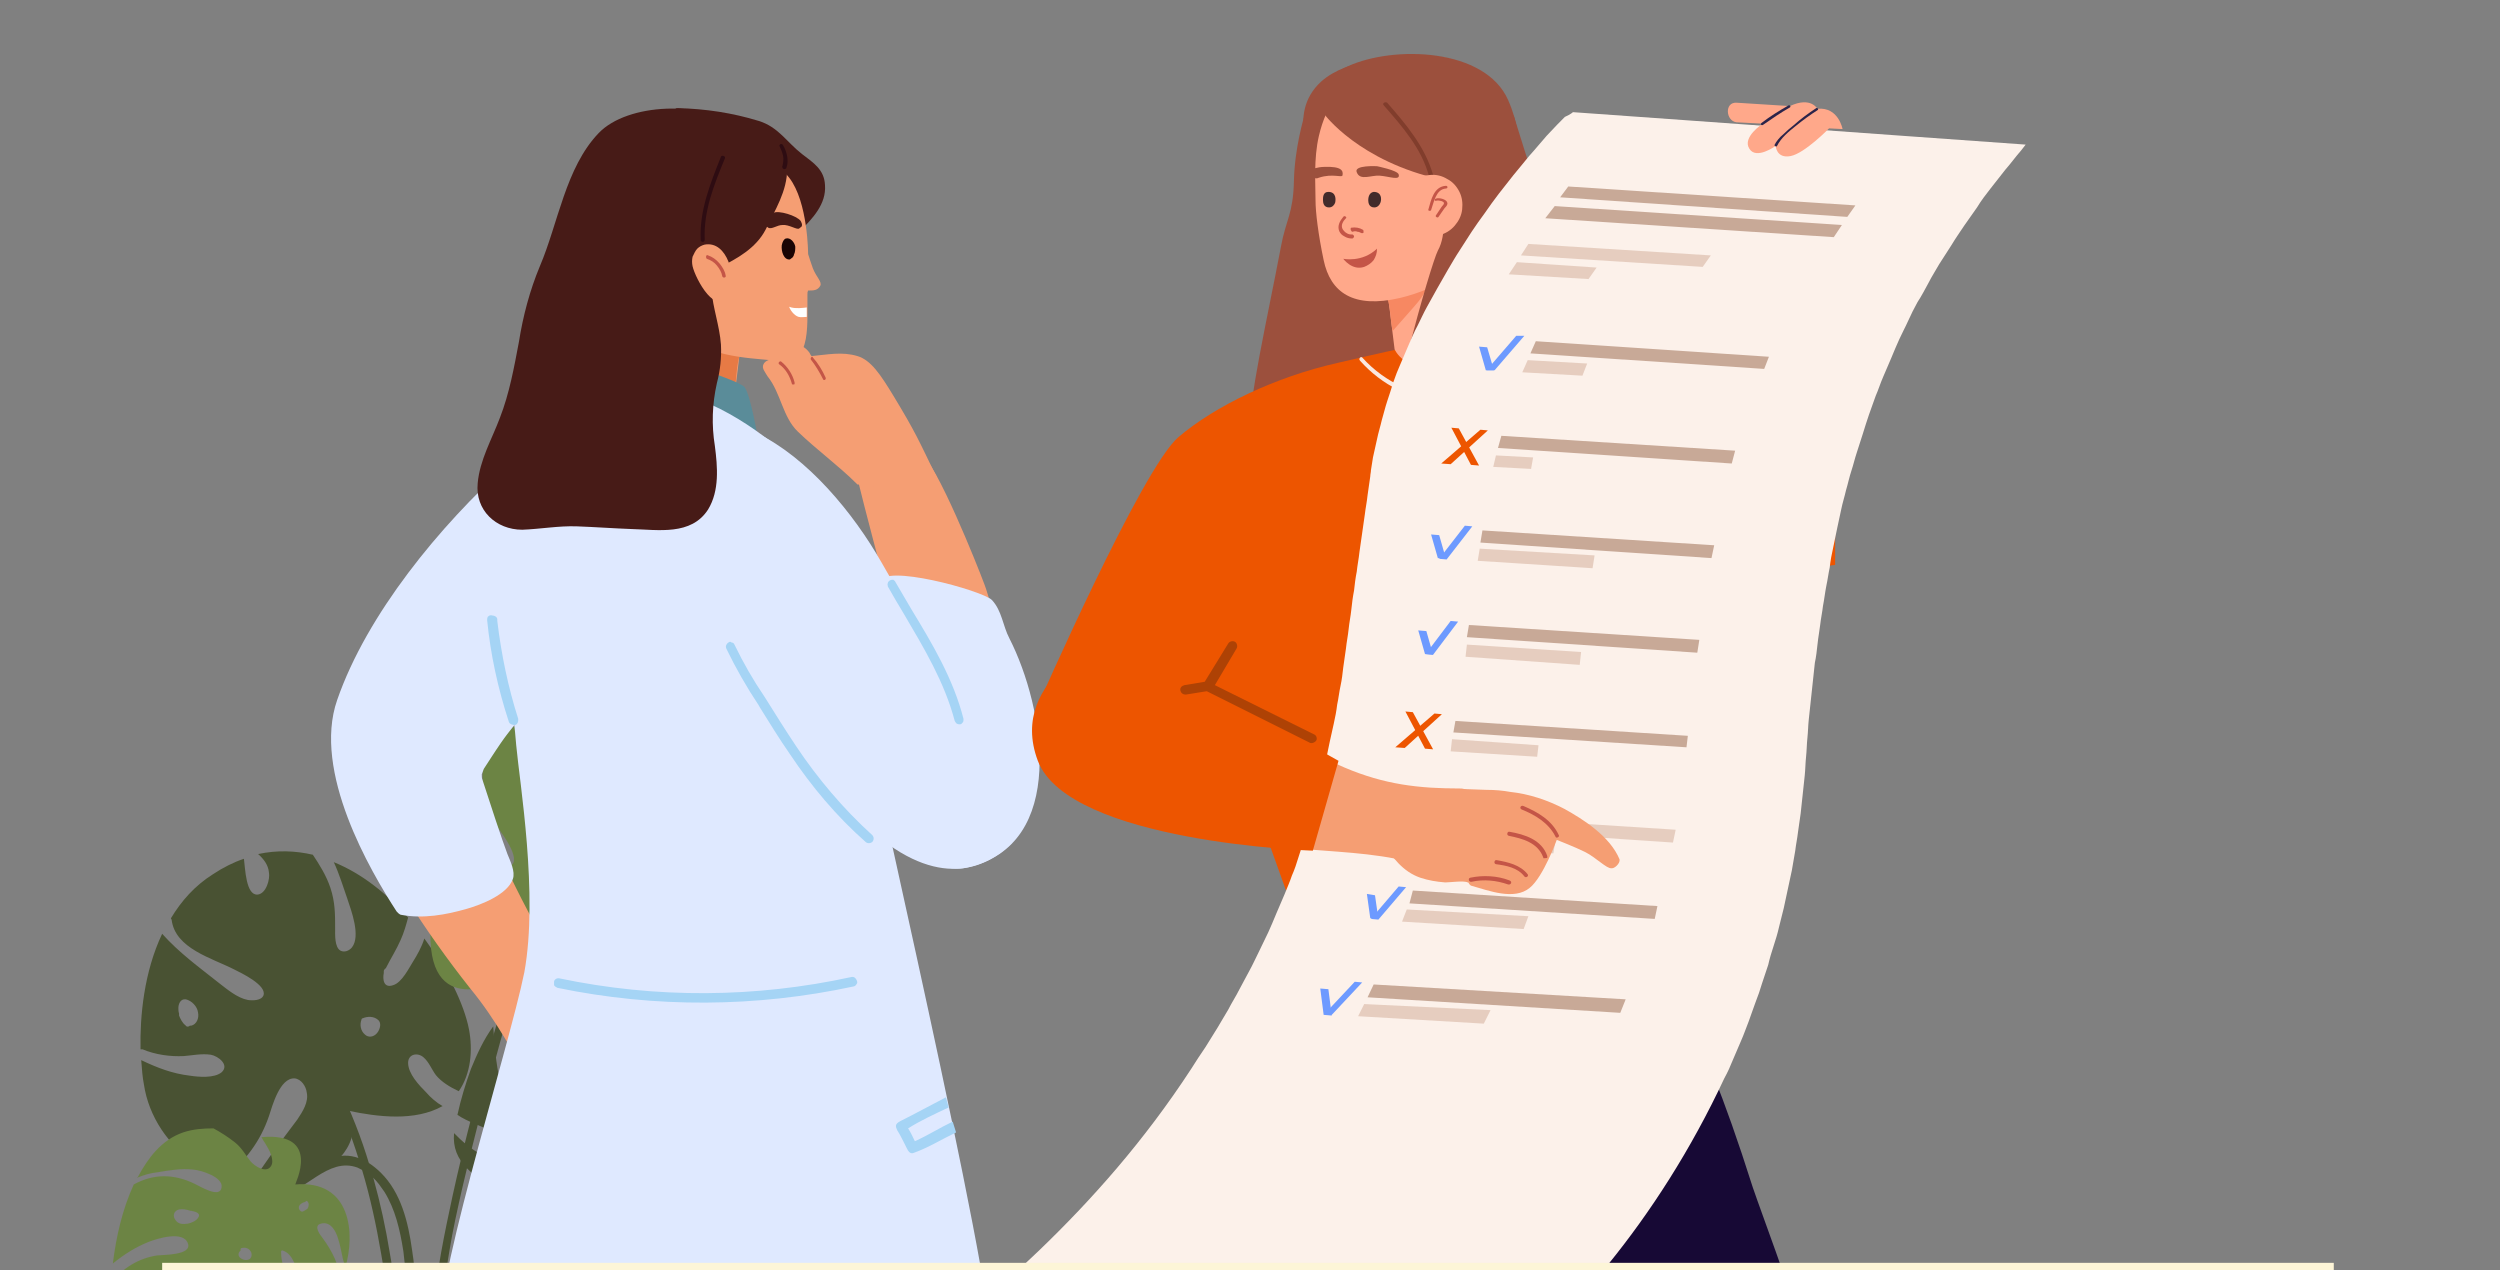 <?xml version="1.0" encoding="utf-8"?>
<!-- Generator: Adobe Illustrator 24.2.1, SVG Export Plug-In . SVG Version: 6.00 Build 0)  -->
<svg version="1.1" id="Layer_1" xmlns="http://www.w3.org/2000/svg" xmlns:xlink="http://www.w3.org/1999/xlink" x="0px" y="0px"
	 viewBox="0 0 370 188" style="enable-background:new 0 0 370 188;" xml:space="preserve">
<rect x="0" y="0" width="370" height="188" fill="#808080" stroke="none"/>
<style type="text/css">
	.st0{clip-path:url(#SVGID_2_);}
	.st1{fill:#F59E73;}
	.st2{fill:#E77A45;}
	.st3{fill:#5A8C99;}
	.st4{fill:#495233;}
	.st5{fill:#6C8444;}
	.st6{fill:#ED5500;}
	.st7{fill:#471B17;}
	.st8{fill:#DFE9FF;}
	.st9{fill:#C34917;}
	.st10{fill:#1A0504;}
	.st11{fill:#5589FF;}
	.st12{fill-rule:evenodd;clip-rule:evenodd;fill:#A5D4F5;}
	.st13{fill:#C45547;}
	.st14{fill:#9C3C14;}
	.st15{fill:#2E0C12;}
	.st16{fill:#FFFFFF;}
	.st17{fill:#9C503D;}
	.st18{fill:#FAE8E0;}
	.st19{fill:#FFA88A;}
	.st20{fill:#F78862;}
	.st21{fill:#422B2B;}
	.st22{fill:#813D2C;}
	.st23{fill:#170935;}
	.st24{fill:#FCF1EA;}
	.st25{fill:#E6CDBF;}
	.st26{fill-rule:evenodd;clip-rule:evenodd;fill:#AE4205;}
	.st27{fill:#2B244A;}
	.st28{fill:#C8A997;}
	.st29{fill:#6D9AFF;}
	.st30{fill:#A5D4F5;}
	.st31{fill:#FDF5D7;}
</style>
<g>
	<defs>
		<rect id="SVGID_1_" width="370" height="188"/>
	</defs>
	<clipPath id="SVGID_2_">
		<use xlink:href="#SVGID_1_"  style="overflow:visible;"/>
	</clipPath>
	<g class="st0">
		<path class="st1" d="M109.3,65.9c-0.5,0-1,0-1.5-0.1c-0.6,0-1.2-0.1-1.8-0.2l-0.6-0.1c-1.5-0.3-2.9-0.5-4.4-0.8
			c-3.1-0.6-6.3-1.2-9.3-2c-0.4-0.1-0.7-0.2-1.1-0.3c2-5.6,1.9-12.4,1.7-18.5c0-0.7-0.2-1.4-0.5-2c-2-4-3.7-8.2-2.9-12.9
			c0-0.1,0-0.2,0.1-0.3c0-0.1,0.1-0.1,0.2-0.2c0.1,0,0.2-0.1,0.3-0.1c0.1,0,0.2,0,0.3,0c0.1-0.1,0.2-0.1,0.3-0.1c0.1,0,0.2,0,0.3,0
			c0.1,0,0.2,0,0.3,0.1c0.1,0.1,0.2,0.1,0.2,0.2c3.1,4.2,6.9,7.8,11.2,10.8c2.8,1.9,6,3.2,7.6,6.2c0.1,0,0.2,0,0.2,0.1
			s0.1,0.1,0.2,0.2c0,0.1,0.1,0.1,0.1,0.2c0,0.1,0,0.2,0,0.2c-0.5,3.8-0.9,7.7-1.4,11.5C108.3,60.7,108.5,63.4,109.3,65.9z"/>
		<path class="st2" d="M103.5,50.5c3.7,1.9,6.5,2.3,6,2.1c-0.5,1.1-0.6,4.6-0.9,6.8C104.5,54.8,104.2,52.7,103.5,50.5z"/>
		<path class="st3" d="M112.2,65c0,0-1.1-6.5-2-7.7c-0.9-1.2-15.7-5.7-16.8-5.3c-1.1,0.4-4.6,4.9-4.6,4.9s4.6,4,8.5,4.8
			C101.3,62.6,112.2,65,112.2,65z"/>
		<path class="st4" d="M55.8,152.9c-0.5,0.6-1.3,0.7-1.8,0.2c-0.6-0.5-0.8-1.4-0.5-2.2c0-0.1,0.1-0.2,0.2-0.2l0,0
			c0.7-0.3,1.6-0.3,2.2,0.2C56.5,151.3,56.3,152.3,55.8,152.9z M28.3,151.8c-0.1,0-0.1,0-0.2,0c-0.1,0.1-0.3,0.2-0.5,0.1
			c-0.1-0.1-0.1-0.1-0.2-0.2c-0.4-0.3-0.7-0.9-0.9-1.4c0-0.1,0-0.2,0-0.3c-0.1-0.3-0.1-0.6-0.1-0.8c0-0.6,0.3-1.4,1.1-1.3
			c0.9,0.2,1.7,1.1,1.8,1.9C29.5,150.7,29.1,151.6,28.3,151.8z M65.5,163.7c-0.9-0.5-1.8-1.3-2.4-2c-1.1-1.1-2.7-2.8-2.7-4.4
			c0-1.3,1.4-1.6,2.3-0.8c0.8,0.7,1.2,1.8,1.8,2.6c0.8,1,2.1,1.8,3.4,2.4c1.8-2.6,2.1-6.1,1.5-9.2c-0.7-3.6-3.1-8.6-6.6-13.4
			c-0.4,1.3-1.1,2.5-1.6,3.3c-0.7,1.1-1.7,3.2-3,3.6c-1.4,0.5-1.6-0.8-1.4-1.8c0-0.1,0-0.1,0-0.2v0c0-0.1,0-0.2,0.1-0.3
			c0-0.1,0.1-0.1,0.2-0.2c0.7-1.4,1.6-2.8,2.2-4.2c0.5-1.1,0.8-2.2,1.1-3.3c-3.1-3.5-6.8-6.5-11-8.2c0.8,1.7,1.4,3.7,2,5.4
			c0.6,1.8,2,5.5,0.7,7.2c-0.4,0.5-1.1,0.8-1.7,0.5c-0.9-0.5-0.8-2.4-0.8-3.3c0-2.1,0-3.9-0.7-6c-0.6-1.8-1.6-3.4-2.6-4.9
			c-2.6-0.6-5.3-0.7-8.1-0.1c0.8,0.7,1.5,1.6,1.6,2.7c0.2,1-0.4,3.2-1.7,3.3c-1.7,0.1-1.8-3.8-2-5.3c-1.5,0.5-3.1,1.3-4.6,2.3
			c-2.7,1.7-4.7,4-6.2,6.5c0,0,0,0.1,0.1,0.2c0.5,4.3,6,5.7,9.3,7.4c1,0.5,4.8,2.3,4.3,3.8c-0.3,0.8-1.6,0.8-2.3,0.7
			c-1.6-0.3-3.1-1.6-4.4-2.6c-2.9-2.3-5.8-4.4-8.3-7.2c-2.7,5.7-3.3,12.2-3.2,17.1c0.1,0,0.2,0,0.3,0c1.9,0.8,4.1,1.1,6.1,1
			c1.3-0.1,2.6-0.4,4-0.2c1.1,0.2,2.8,1.5,1.6,2.6c-1.1,0.9-3.4,0.7-4.7,0.5c-2.6-0.3-4.9-1.2-7.2-2.3c0.1,1.4,0.2,2.6,0.4,3.6
			c0.7,4.7,3.6,9.1,7.7,11.7c1.3,0.9,2.8,1.6,4.3,2.1c3-2.5,5.2-5.3,6.5-9.1c0.5-1.5,1.6-5.7,3.8-5.6c1,0.1,1.7,1.2,1.8,2.1
			c0.3,1.4-0.6,2.8-1.4,4c-1.2,1.6-2.4,3.2-3.6,4.8c-1.1,1.6-2.2,3.2-3.4,4.7c2.8,0.4,5.7,0.2,8.3-0.7c4.2-1.3,8.6-5.6,6.3-10.1
			C55.9,165.3,61.4,166,65.5,163.7z"/>
		<path class="st5" d="M92.2,133.4c-0.4,0.5-1.2,0.5-1.7,0.3c-0.8-0.3-1.1-1.1-1-1.9c0-0.3,0.3-0.4,0.5-0.3c0.5-0.6,1.2-0.7,1.8-0.2
			C92.4,131.8,92.7,132.8,92.2,133.4z M82.8,120.3c-0.1,0.8-0.5,2-1.4,2.4c-1,0.5-1.4-0.7-1.5-1.5c0-0.1,0-0.1,0-0.2
			c-0.4-0.8-0.7-1.7-0.5-2.5c0.2-1.2,1.4-1.6,2.4-1C82.8,118.2,83,119.3,82.8,120.3z M81.4,146.8c-0.5,0.4-1.2,0.5-1.7,0.1
			c-0.2-0.2-0.1-0.4,0.1-0.5c0-0.5,0.2-1,0.5-1.3c0.5-0.5,1.2-0.4,1.6,0.2C82.1,145.8,81.8,146.5,81.4,146.8z M96.7,113.7
			c0-0.1,0.1-0.2,0.2-0.2c0.1-0.6,0.5-1,1.2-1.1c1.7-0.3,2.8,1.7,1.4,2.8c-0.5,0.4-1.3,0.7-2,0.5C96.7,115.4,96.6,114.5,96.7,113.7z
			 M101.4,139.1c2.3,0.9,4.7,1.4,7.1,1.7c1.3-4.6,1.1-9.6,0.6-14.4c-1.7,1.7-3.6,3.2-5.9,4.3c-1.9,0.9-5.3,2.4-7,0.4
			c-0.1-0.1-0.2-0.4,0-0.5c1.9-1.5,4.4-1.4,6.6-2.1c2.2-0.7,4.6-2.2,6.1-4.1c0-0.4-0.1-0.8-0.1-1.2c-0.4-3.5-1.1-7-1.8-10.5
			c0,0.1-0.1,0.1-0.1,0.2c-0.3,0.6-0.9,1.9-1.7,2c-0.7,0.1-1-0.8-0.9-1.3c0.2-0.9,1.1-1.6,1.4-2.4c0.2-0.5,0.4-1,0.6-1.6
			c-0.6-2.8-1.2-5.5-1.9-8.3c0-0.2-0.3-0.3-0.4-0.2c-2.8,0.4-5.6,0.8-8.4,1.2c-3,3-5.2,6.4-5.6,10.8c-0.1,1.2,0.7,7.7-2.3,6.9
			c-3.1-0.8-1.7-6.6-1.1-8.6c1-3.1,2.6-5.8,4.4-8.3c-6.3,1.2-12.5,3-18.2,6c-2.1,4.4-1.8,9,0.9,13.4c0.6,0.9,4.1,5.4,1.3,5.8
			c-2.4,0.4-4.3-4.2-4.7-6c-0.6-2.6-0.3-5.2-0.1-7.9c0.1-1.6,0.4-3,0.9-4.5c-0.1,0-0.1,0.1-0.2,0.1c-4.3,2.5-8.4,5.8-9.7,10.8
			c-0.6,2.2-0.6,4.5-0.4,6.8c1.1,1.6,2.3,3.1,3.7,4.5c1.4,1.4,3,2,4.7,3.1c1.2,0.8,3.2,3.2,1.4,4.4c-1.4,1-4-0.2-5.3-0.8
			c-0.5-0.2-1.1-0.5-1.6-0.7c-0.2,13.5,11.6,6.5,11.6,6.6c-0.1,12.3,12.6,12.5,20.5,9.6c-0.8-0.1-1.6-0.3-2.4-0.4
			c-1.6-0.3-3.1-0.3-4.7-0.6c-1.7-0.3-4-1.4-3.7-3.5c0.3-1.8,2.7-0.4,3.6,0.1c3,1.7,6.6,3.2,10.2,3c0.4-0.2,0.7-0.5,1.1-0.7
			c2.7-1.9,5-4.4,6.6-7.3c-3-0.1-6-0.3-9-0.8c-2.2-0.4-5.6-0.9-6.6-3.2c-0.1-0.3,0-0.5,0.3-0.5c2.6-0.2,5.1,0.5,7.4,1.7
			c2.8,1.4,5.6,2,8.6,1.7c0.3-0.7,0.7-1.5,0.9-2.2c0,0,0-0.1,0-0.1c-2.4-0.3-4.8-0.9-7.1-1.7C100.8,139.6,101,138.9,101.4,139.1z"/>
		<path class="st4" d="M90.8,172.5c-0.5,0.8-1.5,1.1-2.1,0.4c-0.5-0.5-0.5-1.3-0.2-2c-0.1-0.1-0.2-0.4,0-0.5
			C89.7,169.4,91.7,170.9,90.8,172.5z M92.2,155.8c-0.4-0.8-0.1-1.8,0.6-2.3c0.1-0.1,0.1-0.1,0.2-0.1c0.7-0.5,1.4-0.4,1.8,0.4
			c0.4,0.9,0.1,1.9-0.7,2.5C93.5,156.8,92.6,156.5,92.2,155.8z M83,164.6c-0.7,0-1.1-0.9-1.2-1.6c-0.1-0.6,0-1.3,0.3-1.9
			c0-0.1,0-0.1,0-0.2c0.2-0.5,0.4-1,0.9-1.1c0.4-0.1,0.7,0.1,1,0.3c0.6,0.6,0.8,1.7,0.6,2.5C84.5,163.5,83.8,164.7,83,164.6z
			 M112.7,162.9c-0.8-0.1-1.7-0.1-2.5-0.2c-1.7-0.1-4.1,0.1-5.5-1c-0.2-0.1-0.2-0.4,0-0.6c2.6-2.2,5.5,0.2,8.3,0.3
			c0.4-2.1,0.3-4.4,0.1-6.3c-0.1-1.6-0.5-3.1-1.1-4.5c-1.6,2.1-2.9,4.4-5,6c-0.8,0.7-2.9,2.6-4,1.8c-1.2-0.9,0.9-2.3,1.5-2.7
			c2.6-1.7,5.1-3.4,7.1-5.9c-1-2-2.6-3.7-4.7-4.7c-1.5-0.7-3.2-1.3-4.9-1.6c0.4,2.6,0,6.5-2.5,7.1c-1.7,0.5-2.8-1.5-2.9-3.1
			c-0.1-1.8,1.1-3.5,2.5-4.5c-2.6-0.3-5.3-0.3-7.7-0.1c-0.5,0-0.9,0.1-1.4,0.1c0,0,0,0.1,0,0.1c-1.2,2.4-2.6,5-2.9,7.7
			c-0.1,1,0.3,2.3-0.2,3.3c-0.8,1.5-2.4,0.3-2.6-0.9c-0.4-2.2,0.6-4.9,1.3-7c0.3-0.9,0.6-1.8,1-2.7c-3.1,0.6-6.2,1.7-8.8,3.6
			c-0.9,0.6-1.7,1.3-2.5,2.1c-0.3,2.7-0.2,5.3,0.7,7.7c0.7,1.7,2.7,5,0.8,6.8c-1.3,1.2-2.1-1.1-2.4-2.1c-0.9-3.1-1.2-6.4-1.4-9.7
			c-1.4,1.9-2.4,4.1-3.3,6.3c-0.8,2.2-1.5,4.5-2,6.8c1.6,1.1,3.6,1.6,5.3,2.6c0.8,0.5,2.5,1.5,1.7,2.7c-1.6,2.6-5.4-0.4-7.5-2.6
			c-0.2,2.1,0.5,3.8,2,5.3c3.2,3.3,8.2,4.3,12.1,1.4c-0.2,3.8,2.7,7,6.5,6.4c1.4-0.2,2.5-0.9,3.5-1.8c-0.9,0.1-1.8,0.1-2.6,0.1
			c-1.1,0-3.1-0.1-3.5-1.5c-0.4-1.3,0.7-1.4,1.6-1c1,0.4,1.7,0.9,2.8,1c1.3,0,2.6-0.4,3.8-0.9c1.4-1.7,2.8-3.2,4.8-4.2
			c0.8-0.4,1.6-0.7,2.4-1c-1.6-0.1-3.9-0.4-4.4-1.8c-0.9-2.4,2.8-2.5,4-2.3c1.7,0.3,3.2,0.8,4.9,0.9c1.4,0.1,2.8-0.1,4.2-0.4
			c0.3-0.2,0.6-0.4,0.8-0.6C111.4,166.1,112.2,164.6,112.7,162.9z"/>
		<path class="st4" d="M71.4,190.5c0.4,0,0.9,0,1.3-0.1c0.5-1.3,1-2.7,1.6-4c0.2-0.3,0.3-0.7,0.5-1c3.2-6.6,7.9-12.3,13.7-16.8
			c0.6-0.5-0.3-1.4-0.9-0.9c-5.9,4.6-10.7,10.4-14,17.2c-0.1,0.2-0.2,0.3-0.2,0.5C72.6,187,72,188.8,71.4,190.5z"/>
		<path class="st4" d="M64.4,190.6c0.4,0,0.9,0,1.3,0c0.2-1.8,0.5-3.6,0.8-5.4c0.5-3.1,1.2-6.2,1.9-9.3c1.5-6.5,3.2-13,5-19.4
			c1.7-6.3,3.5-12.6,7.5-17.9c0.5-0.7-0.6-1.3-1.1-0.6c-3.8,5.1-5.7,11.1-7.3,17.2c-2,7.2-3.9,14.4-5.5,21.7
			c-0.6,2.8-1.2,5.6-1.7,8.4C65,187,64.7,188.8,64.4,190.6z"/>
		<path class="st4" d="M48.9,161c1.7,3.5,3.1,7,4.2,10.6c0.2,0.5,0.3,1,0.5,1.6h0c1.2,4,2.1,8.2,2.8,12.3c0.3,1.6,0.5,3.3,0.7,4.9
			c0.4,0,0.9,0,1.3,0.1c-0.2-1.7-0.4-3.4-0.7-5c-0.6-3.7-1.4-7.4-2.4-11c-0.2-0.7-0.4-1.3-0.6-2c-1.2-4.1-2.8-8.1-4.7-12
			C49.7,159.5,48.5,160.2,48.9,161z"/>
		<path class="st4" d="M36.8,180.8c3.4-2.2,6.7-4.5,10.1-6.7c1.9-1.2,3.8-2.1,6-1.3c0.2,0.1,0.4,0.2,0.6,0.3
			c0.6,0.3,1.2,0.7,1.7,1.2c0.7,0.6,1.2,1.4,1.7,2.1c1.6,2.6,2.3,5.6,2.8,8.8c0.2,1.7,0.4,3.5,0.5,5.2c0.4,0,0.8,0,1.3,0
			c-0.1-1.7-0.2-3.5-0.5-5.3c-0.6-4.4-1.7-8.6-4.6-11.5c-0.5-0.5-1.1-1-1.7-1.4c-0.5-0.3-1-0.6-1.6-0.8c-1.4-0.5-2.8-0.5-4.3,0.1
			c-2,0.8-3.8,2.3-5.5,3.4c-2.4,1.6-4.7,3.1-7.1,4.7C35.5,180.1,36.1,181.2,36.8,180.8z"/>
		<path class="st6" d="M89.1,187.9c1.2,2.9,1.8,6,1.8,9.3c0,13.8-11.3,24.9-25.2,24.9c-13.9,0-25.2-11.2-25.2-24.9
			c0-3.3,0.6-6.4,1.8-9.3H89.1z"/>
		<path class="st5" d="M37,186.3c0.3-0.3,0.3-0.8,0.1-1.1c-0.3-0.5-0.8-0.6-1.3-0.5c-0.2,0-0.2,0.2-0.2,0.4c-0.4,0.3-0.4,0.8,0,1.1
			C36,186.5,36.6,186.6,37,186.3z M27.8,181.1c0.5-0.1,1.3-0.4,1.6-1c0.3-0.6-0.6-0.8-1.1-0.9c0,0-0.1,0-0.1,0
			c-0.6-0.2-1.2-0.3-1.7-0.2c-0.8,0.2-1,1-0.5,1.6C26.4,181.2,27.1,181.2,27.8,181.1z M45.5,178.9c0.2-0.3,0.3-0.8,0-1.1
			c-0.1-0.1-0.3-0.1-0.3,0.1c-0.3,0-0.6,0.2-0.8,0.4c-0.3,0.3-0.2,0.8,0.2,1C44.8,179.4,45.2,179.1,45.5,178.9z M24.1,190.1
			c-0.1,0-0.1,0.1-0.1,0.1c-0.4,0.1-0.7,0.4-0.7,0.8c-0.1,1.1,1.3,1.7,1.9,0.8c0.3-0.4,0.4-0.9,0.2-1.3
			C25.2,190,24.6,190,24.1,190.1z M41.2,191.8c0.7,1.4,1.2,2.9,1.5,4.4c-3,1.1-6.4,1.2-9.6,1.1c1.1-1.2,2-2.4,2.6-3.9
			c0.5-1.3,1.4-3.4-0.1-4.4c-0.1-0.1-0.3-0.1-0.3,0c-0.9,1.3-0.7,2.8-1.1,4.2c-0.3,1.4-1.2,3-2.4,4c-0.3,0-0.5,0-0.8,0
			c-2.4-0.1-4.8-0.3-7.1-0.6c0,0,0.1-0.1,0.1-0.1c0.4-0.2,1.2-0.6,1.3-1.2c0-0.5-0.6-0.6-0.9-0.5c-0.6,0.2-1,0.8-1.6,1
			c-0.3,0.2-0.7,0.3-1,0.4c-1.9-0.2-3.8-0.5-5.6-0.8c-0.1,0-0.2-0.1-0.2-0.3c0.1-1.7,0.2-3.5,0.4-5.3c1.8-2.1,4.1-3.6,6.9-4
			c0.8-0.1,5.2,0,4.5-1.8c-0.7-1.9-4.5-0.7-5.8-0.2c-2,0.8-3.7,1.9-5.3,3.2c0.5-4,1.4-8,3.1-11.7c2.9-1.6,5.9-1.6,9-0.1
			c0.7,0.3,3.8,2.3,4,0.5c0.2-1.5-3-2.5-4.2-2.6c-1.8-0.2-3.5,0.1-5.3,0.4c-1,0.1-2,0.4-3,0.8c0,0,0-0.1,0.1-0.1
			c1.5-2.8,3.5-5.5,6.7-6.6c1.5-0.5,3-0.6,4.5-0.6c1.1,0.6,2.2,1.3,3.2,2.1c1,0.8,1.5,1.8,2.3,2.8c0.6,0.7,2.3,1.8,3,0.7
			c0.6-0.9-0.3-2.5-0.8-3.3c-0.2-0.3-0.4-0.6-0.6-1c9-0.8,4.9,7,5,7c8.3-0.7,8.9,7.3,7.4,12.3c-0.1-0.5-0.3-1-0.4-1.5
			c-0.2-1-0.4-2-0.7-2.9c-0.3-1-1.1-2.5-2.5-2.1c-1.2,0.3-0.1,1.7,0.3,2.2c1.3,1.8,2.5,4,2.5,6.2c-0.1,0.2-0.3,0.5-0.4,0.7
			c-1.1,1.8-2.7,3.3-4.6,4.5c-0.2-1.9-0.5-3.8-1-5.6c-0.4-1.3-0.9-3.5-2.4-4c-0.2-0.1-0.3,0-0.3,0.2c0,1.6,0.6,3.2,1.5,4.5
			c1.1,1.7,1.6,3.4,1.5,5.3c-0.5,0.3-0.9,0.5-1.4,0.7l-0.1,0c-0.3-1.5-0.8-3-1.5-4.3C41.6,191.4,41.1,191.5,41.2,191.8z"/>
		<path class="st7" d="M100.3,16c4.1,0.1,8.1,0.7,12,1.9c2.9,0.9,4.1,3.1,6.4,4.9c1.7,1.3,3.3,2.3,3.4,4.6c0.2,2.8-1.8,4.9-3.7,6.8
			c-0.1,0.1-0.2,0.1-0.3,0.2c-0.1,0-0.2,0-0.3,0c-0.1,0-0.2-0.1-0.3-0.1c-0.1-0.1-0.2-0.1-0.2-0.2c-2.8-5.7-8.5-4.8-13.1-7.8
			c-3.8-2.4-2.2-5.2-3.3-8.9c0-0.1,0-0.1,0-0.2C100.4,16.7,99.5,16,100.3,16z"/>
		<path class="st1" d="M136.2,67c2.4,1.5,8.5,16.8,9.5,19.5c0.5,1.2,2,7,2.4,7.2c0.1,0,0.2,0.1,0.3,0.2c0.1,0.1,0.2,0.2,0.2,0.3
			c0,0.1,0,0.3,0,0.4c0,0.1-0.1,0.2-0.2,0.3c0,0-0.1,0.1-0.1,0.1c-0.1,0.1-0.2,0.3-0.3,0.3c-1.3,1.2-3,1.9-4.8,2
			c-3.5,0.3-6.9-1.8-10.3-1.2c-0.1,0-0.2,0-0.3,0c-0.1,0-0.2-0.1-0.3-0.2c-0.1-0.1-0.2-0.2-0.2-0.3c0-0.1-0.1-0.2-0.1-0.3
			c0,0,0.9,0.8,0.9,0.8c-0.7-4.5-1.6-9-2.9-13.3c-0.7-2.6-3.6-13.6-3.6-14.3C126,66.6,133.8,65.4,136.2,67z"/>
		<path class="st1" d="M113,53.9c0.1-0.2,0.3-0.4,0.5-0.5c0.2-0.1,0.4-0.2,0.7-0.2c0.4,0,0.9,0,1.3,0c0,0,0,0,0,0s0,0,0,0s0,0,0,0
			c0,0,0,0,0,0c0-0.5,0.2-1,0.6-1.4c0.4-0.4,0.9-0.6,1.4-0.7c0.4-0.1,0.9,0,1.3,0.2c0.4,0.2,0.7,0.5,1,0.9c0.1,0.2,0.2,0.4,0.3,0.5
			c2.3-0.2,4.5-0.7,6.8,0c2,0.6,3.4,2.7,5.4,6c3.2,5.3,3.6,6.3,6.4,12.1c-1.9,0.6-3.9,1.1-5.8,1.4c-1.6,0.1-3.2-0.1-4.8-0.5
			c-0.1,0-0.3-0.1-0.4-0.2c-0.2,0-0.6,0.3-0.8,0.2c-2.8-2.8-6-5.1-8.8-7.8c-2.3-2.2-2.5-5.7-4.5-8.2v0l0,0
			C113.2,55,112.7,54.5,113,53.9z"/>
		<path class="st1" d="M60,132.3c0-0.1,0-0.3,0.1-0.4c0.1-0.1,0.2-0.2,0.3-0.3c2.5-1.6,5.1-3,7.9-4.2c1.8-0.7,3.8-1.6,5.6-0.9
			c0.2,0.1,0.3,0.2,0.4,0.3c0.1,0.1,0.1,0.3,0.1,0.5c2.4,5.2,5.1,10.3,8.1,15.3c4.1,1.2,3.3,5.6,2.8,8.9c-0.4,3.2-1.2,6.3-2.3,9.2
			c-0.5,1.2-0.7,2.5-2,3c-0.1,0-0.3,0-0.4,0c-0.1,0-0.2-0.1-0.3-0.2c-0.3-0.2-0.5-0.5-0.7-0.9c-0.2-0.3-0.3-0.7-0.3-1.1
			c-0.1-0.1-0.2-0.2-0.3-0.3c-2.9-5.2-5.6-10.3-9.4-14.9c-3.4-4.3-6.6-8.8-9.5-13.4c-0.1-0.1-0.1-0.2-0.1-0.3
			C59.9,132.5,59.9,132.4,60,132.3z"/>
		<path class="st8" d="M129.9,105.7c0.8-2.1-0.9-4.4-0.5-6.7c0.4-2.1,1.7-3.7,1.6-6c0-0.1,0-0.2,0-0.3c0-0.1,0.1-0.2,0.1-0.2
			c-0.5-1.7-1-4.6-0.9-6.3c0.3-2.9,15.2,1.2,16.6,2.6c1.5,1.6,1.6,3.8,2.6,5.7c5.2,10.2,8.7,30.6-6.3,33.9
			C135.6,130.2,126.2,116,129.9,105.7z"/>
		<path class="st8" d="M49.9,103.6c4.4-12.7,15.2-25.8,25.3-34.9c0.5-0.5,0.8,0.2,0.8,0.8c0.1,0,0.1,0.1,0.2,0.2
			c2.6,3.5,1.9,8.7,2.2,12.8c0.4,5.5,2,11.5,1.5,16.9c-0.4,4.8-3.2,6.8-5.8,10.6c-1.1,1.6-1.9,2.9-2.5,3.8c-0.1,0.3-0.2,0.5-0.3,0.8
			c0,0.3,0,0.6,0.1,0.8c0.9,2.8,3,9.2,3.7,11c0.4,1,1.2,2.6,0.8,3.7c-0.8,2.3-4.7,3.8-6.8,4.4c-3.1,0.9-6.5,1.5-9.7,0.9
			c-0.1,0-0.3-0.1-0.4-0.2s-0.2-0.2-0.3-0.3C54.8,128.9,46.2,114.2,49.9,103.6z"/>
		<path class="st9" d="M79.7,132.3c-0.2,3.3-0.1,6.6-0.3,9.9c-0.1,1-0.2,2-0.4,3c-0.7,3.7-2.5,7.3-3.6,11c0,0.2-6.8,32.5-6.8,32.6
			c18.4,33.8,57.5,16.9,72.8,20.9c-0.7-6.7-2.1-29.6-3.8-37.7c-2.1-9.9-5.4-19.6-9-29.1c-0.1-0.3-0.2-0.7-0.3-1.1
			c-0.3-2.7-0.8-5.3-1.5-7.9c0.1-0.1,0.2-0.2,0.2-0.3c0-0.1,0.1-0.3,0-0.4c0-0.1-0.1-0.3-0.2-0.4c-0.1-0.1-0.2-0.2-0.3-0.2l-0.2-0.1
			c0-0.1-0.1-0.2-0.2-0.2c-0.1-0.1-0.2-0.1-0.3-0.1c-0.1,0-0.2,0-0.3,0c-0.1,0-0.2,0-0.3,0.1c-6.6-2-12.9-1.6-19.7-0.6
			c-8.3,1.2-16.6-1.1-24.9-0.1c-0.2,0.1-0.4,0.2-0.6,0.3C80,132,79.9,132.1,79.7,132.3z"/>
		<path class="st1" d="M88.5,28.9c0.6-4.8,4.3-10.8,9.2-11.4c7.5-0.9,15.5,4.2,19.1,8.8c2.8,3.6,2.8,11.3,2.8,11.3s0.5,1.6,0.7,2.1
			c0.5,1.3,1.4,2,1.1,2.6c-0.4,0.7-1,0.7-1.8,0.7c-0.1,0.4-0.1,0-0.1,0.7c0,0.3,0,0.7,0,1.1c0,0.6,0,1.2,0,1.9c0,2.4-0.2,4.9-1.4,6
			c-1.2,1.1-3.7,0.6-5.2,0.5c-4.8-0.4-10.6-1.2-13.3-5.6c-0.5-0.8-1-3-1.8-3.6C92.5,40.3,87.7,35.5,88.5,28.9z"/>
		<path class="st8" d="M70.8,76.2c0.9-5.7,6.1-9.2,10.6-12.1c6.8-4.4,12.4-8.2,21.1-5.3c7.4,2.5,14.2,8.3,19.6,13.8
			c4.6,4.7,5.5,9.9,5.4,16.3c-0.1,4.9,1,19,1.4,21.5c0.8,5.4,20.7,90.7,17.5,90.2c-1.5,9.5-17.3,9-22.6,9.2c-3.6,0.1-22,4.3-25.5,5
			c-3,0.5-29.6-16.5-32.5-18.1c-3.1-1.7,9.6-41.8,11.8-52.8c2.1-11.5-0.7-28.1-1.2-33.6c-0.4-5.2-1.3-10.3-2.4-15.4
			c-0.2-0.6-0.3-1.3-0.5-1.9C71.9,87.5,69.9,82,70.8,76.2z"/>
		<path class="st8" d="M112,64.1c7.5,3.6,14.3,11.8,18.5,19.2c4.3,7.4,7.7,14,11.7,21.7c1.7,3.2,3.4,6.4,4.8,9.8
			c1.1,2.7,4.7,8.1,2.5,10.2c-3.1,3-9.8,6.9-19.8-1.4c-14.6-12.1-18.6-24.5-22.8-34.2c-1.8-4.2-3.8-8.6-3.7-13.3
			C103.4,71.3,111,63.7,112,64.1z"/>
		<path class="st7" d="M70.7,71.5c0.3-3.4,2.1-6.5,3.3-9.7c1.4-3.6,2.1-7.5,2.8-11.2c0.6-3.8,1.6-7.6,3.1-11.2
			c2.7-6.3,3.8-14.6,8.7-19.7c4.3-4.5,15.4-4.8,20.8-1c2-0.4,3.9,0.4,5.4,1.8c0.1,0,0.3,0,0.4,0.1c0.1,0.1,0.2,0.2,0.3,0.3
			c0.2,0.3,0.4,0.7,0.5,1c0.5,0.7,0.9,1.4,1.1,2.2c0,0.1,0.1,0.2,0,0.3c0,0.1-0.1,0.2-0.1,0.3c-0.1,0.1-0.1,0.2-0.2,0.2
			c-0.1,0-0.2,0.1-0.3,0.1c0,3.3-1.8,6.1-3.2,9c-1.4,2.7-4.2,4.3-6.9,5.6c-0.3,0.2-0.6,0.4-0.8,0.7c-0.2,0.3-0.3,0.7-0.3,1
			c0,0.5,0,1,0,1.6c0.2,2.7,1.2,5.3,1.4,8.1c0.1,1.9-0.1,3.8-0.6,5.7c-0.7,3.1-0.8,6.2-0.3,9.3c0.4,3.1,0.7,6.6-1,9.4
			c-2.5,3.9-7.4,3-11.3,2.9c-2.7-0.1-5.4-0.3-8.1-0.4c-2.7-0.1-5.4,0.4-8.1,0.5C73.4,78.4,70.3,75.5,70.7,71.5z"/>
		<path class="st7" d="M113.2,33.3c-0.1-0.4,0.2-1,0.2-1s0.7-0.6,1.1-0.8c0.7-0.4,3.4,0.4,4,1.2c0.1,0.2,0.2,0.4,0.2,0.6
			c0,0.3-0.2,0.3-0.4,0.5c-0.3,0.3-1.5-0.6-2.5-0.5c-0.8,0-1.6,0.7-2.1,0.4C113.5,33.5,113.3,33.5,113.2,33.3z"/>
		<path class="st1" d="M103.2,36.8c0.3-0.3,0.7-0.5,1.1-0.6c3.4-0.6,4.7,4.9,3.7,7.1c-1.9,4-5.1-2.1-5.5-3.9c-0.1-0.5-0.1-0.9,0-1.4
			C102.7,37.6,102.9,37.1,103.2,36.8z"/>
		<path class="st10" d="M115.7,36.3c0.1-0.5,0.3-0.9,0.6-1c0.7-0.2,1.3,0.6,1.4,1.2c0,0.4,0,0.8-0.2,1.2c0,0.1-0.1,0.3-0.2,0.4
			c-0.1,0.1-0.3,0.2-0.4,0.3C116,38.5,115.6,37.2,115.7,36.3z"/>
		<path class="st11" d="M108.3,95.5c1.3,2.7,2.8,5.4,4.5,7.9c1.5,2.4,3,4.9,4.6,7.2c3.2,4.9,7,9.4,11.4,13.3
			c0.2,0.2-0.1,0.5-0.3,0.3c-4.2-3.9-8-8.2-11.1-13c-1.6-2.4-3.1-4.8-4.7-7.2c-1.8-2.7-3.4-5.5-4.8-8.3
			C107.8,95.5,108.2,95.3,108.3,95.5L108.3,95.5z"/>
		<path class="st12" d="M107.8,95.1c-0.2,0.1-0.5,0.5-0.3,0.9l0,0l0,0c1.4,2.9,3,5.7,4.8,8.4c0,0.1,0.1,0.1,0.1,0.2
			c1.5,2.4,2.9,4.7,4.5,7c3.2,4.8,6.9,9.2,11.2,13l0,0l0,0c0.3,0.3,0.8,0.2,1,0c0.1-0.1,0.2-0.3,0.2-0.5c0-0.2-0.1-0.4-0.2-0.5
			c-4.3-3.9-8.1-8.4-11.3-13.2l0,0h0c-1.6-2.4-3.1-4.8-4.6-7.2l0,0l0,0c-1.7-2.5-3.2-5.1-4.5-7.8l0,0c-0.1-0.2-0.2-0.3-0.4-0.3
			C108.1,94.9,107.9,95,107.8,95.1z M107.9,95.8C107.9,95.8,107.9,95.8,107.9,95.8L107.9,95.8C107.9,95.8,107.9,95.8,107.9,95.8z
			 M107.9,95.8C107.9,95.8,107.9,95.7,107.9,95.8L107.9,95.8C107.9,95.7,107.9,95.8,107.9,95.8L107.9,95.8z"/>
		<path class="st11" d="M132.2,86.4c3.7,6.5,8.1,12.8,10,20.1c0,0.1,0,0.1,0,0.2c0,0-0.1,0.1-0.1,0.1c-0.1,0-0.1,0-0.2,0
			c-0.1,0-0.1-0.1-0.1-0.1c-1.9-7.3-6.3-13.5-10-20c0-0.1,0-0.1,0-0.2c0-0.1,0.1-0.1,0.1-0.1c0,0,0.1,0,0.2,0
			C132.1,86.3,132.2,86.3,132.2,86.4z"/>
		<path class="st12" d="M132.2,85.8c-0.2,0-0.3,0-0.5,0.1c-0.1,0.1-0.3,0.2-0.3,0.4c-0.1,0.2,0,0.3,0,0.5l0,0l0,0
			c0.8,1.4,1.6,2.8,2.4,4.1c3,5.1,6,10.1,7.5,15.8l0,0l0,0c0.1,0.2,0.2,0.3,0.3,0.4c0.2,0.1,0.3,0.1,0.5,0.1c0.2,0,0.3-0.2,0.4-0.3
			c0.1-0.1,0.1-0.3,0.1-0.5l0,0l0,0c-1.5-5.9-4.6-11.1-7.7-16.2c-0.8-1.4-1.6-2.7-2.4-4.1l0,0l0,0C132.5,86,132.3,85.9,132.2,85.8z"
			/>
		<path class="st11" d="M73,91.7c0.5,5,1.6,10,3.1,14.8c0.1,0.3-0.4,0.4-0.5,0.1c-1.5-4.9-2.6-9.8-3.1-14.9
			C72.5,91.4,73,91.4,73,91.7L73,91.7z"/>
		<path class="st12" d="M72.3,91.2c-0.2,0.1-0.2,0.4-0.2,0.6l0,0c0.5,5.1,1.6,10.1,3.2,15l0,0h0c0.1,0.4,0.6,0.5,0.9,0.5
			c0.1,0,0.3-0.1,0.4-0.3c0.1-0.2,0.1-0.4,0.1-0.6c-1.5-4.7-2.5-9.5-3.1-14.5l0,0l0-0.2c0-0.4-0.4-0.6-0.7-0.6
			C72.6,91,72.4,91.1,72.3,91.2z"/>
		<path class="st13" d="M115.6,53.5c1,0.8,1.7,1.9,2,3.1c0,0.1,0,0.1,0,0.2s-0.1,0.1-0.1,0.1c-0.1,0-0.1,0-0.2,0
			c-0.1,0-0.1-0.1-0.1-0.1c-0.3-1.1-0.9-2.2-1.9-2.9C115.1,53.7,115.4,53.4,115.6,53.5L115.6,53.5z"/>
		<path class="st13" d="M120.3,52.9c0.8,0.9,1.4,1.9,1.9,3c0.1,0.3-0.3,0.5-0.4,0.2c-0.5-1-1.1-2-1.8-2.9
			C119.9,53,120.2,52.6,120.3,52.9L120.3,52.9z"/>
		<path class="st13" d="M104.8,37.8c0.6,0.2,1.2,0.6,1.7,1.2c0.4,0.5,0.8,1.1,0.9,1.8c0.1,0.3-0.4,0.4-0.5,0.1
			c-0.1-0.6-0.4-1.1-0.8-1.6c-0.4-0.5-0.9-0.8-1.5-1C104.4,38.1,104.5,37.6,104.8,37.8z"/>
		<path class="st14" d="M126.2,145.5c-14.4,3.2-29.2,3.2-43.6,0.2c-0.3-0.1-0.2-0.5,0.1-0.4c14.3,3,29.1,2.9,43.4-0.2
			C126.4,145,126.5,145.5,126.2,145.5z"/>
		<path class="st12" d="M126.8,145.1c-0.1-0.3-0.4-0.6-0.8-0.5l0,0l0,0c-14.2,3.1-28.9,3.2-43.2,0.2c-0.4-0.1-0.8,0.2-0.8,0.5
			c0,0.1,0,0.3,0,0.5c0.1,0.2,0.3,0.3,0.5,0.4h0c14.5,3,29.4,2.9,43.8-0.2l-0.1-0.5l0.1,0.5c0.2,0,0.4-0.2,0.5-0.4
			C126.9,145.5,126.9,145.3,126.8,145.1z M82.6,145.8C82.6,145.8,82.6,145.8,82.6,145.8L82.6,145.8z"/>
		<path class="st15" d="M107.3,23.4c-1.6,3.9-3.2,7.8-3,12.1c0,0.4-0.6,0.4-0.6,0c-0.2-4.3,1.4-8.3,3-12.3
			C106.8,22.9,107.4,23.1,107.3,23.4L107.3,23.4z"/>
		<path class="st15" d="M115.9,21.5c0.3,0.5,0.5,1.1,0.6,1.6c0.1,0.6,0.1,1.2-0.1,1.7c0,0.1-0.1,0.2-0.2,0.2c-0.1,0-0.2,0.1-0.2,0
			c-0.1,0-0.2-0.1-0.2-0.2c0-0.1-0.1-0.2,0-0.2c0.1-0.5,0.2-1,0.1-1.5c-0.1-0.5-0.3-1-0.5-1.4C115.2,21.4,115.7,21.1,115.9,21.5
			L115.9,21.5z"/>
		<path class="st16" d="M118.3,45.6c0.4,0,1.1-0.1,1.1-0.1c0,0.6,0,0.8,0,1.4c-0.4,0-0.8,0.1-1.2,0c-0.7-0.2-1.3-1.1-1.4-1.5
			C117.3,45.6,117.7,45.6,118.3,45.6z"/>
		<path class="st17" d="M193,17.3c0,0-1.4,4.6-1.5,9.5c-0.1,4.8-1.2,5.8-1.9,9.6c-2,10.6-5,23.6-4.5,27.1c0.4,3.5,3,4.9,5.6,4.8
			c2.3-0.1,4.5-1.3,8-0.3c4.7,1.3,8.1-2,9.4-2.4c1.3-0.4,2.9-29-0.6-35.1C204,24.4,193,17.3,193,17.3z"/>
		<path class="st6" d="M175.1,112.9l-21.5-8.5c0,0,15.4-35.1,20.8-39.7c5.4-4.6,14.3-8.9,23.6-11c9.3-2.2,21.1-4.7,37.3-7.5
			c16.2-2.8,36.3,2.8,36.3,2.8v34.6L259,85.3l-9.5,59.5H195l-14.5-40.4L175.1,112.9z"/>
		<path class="st18" d="M201.3,53.4c3.2,3.6,7.6,5.8,12.4,6.1c1.3,0.1,2.7,0,4-0.2c0.4-0.1,0.2-0.6-0.2-0.6c-4.6,0.7-9.2-0.5-13-3.2
			c-1.1-0.8-2-1.6-2.9-2.6C201.4,52.7,201,53.1,201.3,53.4L201.3,53.4z"/>
		<path class="st19" d="M221.8,32.2l1.5,16.1c0,0-4.5,5.7-10.3,6.2c-5.2,0.5-6.6-2.8-6.6-2.8l-1.1-8.9L221.8,32.2z"/>
		<path class="st20" d="M211.3,42.1c-3.7,1.9-6.5,2.3-6,2.1c0.5,1.1,0.4,2.6,0.8,4.8C210.1,44.4,210.6,44.2,211.3,42.1z"/>
		<path class="st17" d="M194.6,24.2c0,0-4.4-7.2,0.9-12.1c4.1-3.7,11.3-3.3,11.3-3.3L194.6,24.2z"/>
		<path class="st19" d="M222.2,15.1C218.7,7.5,210,7,203.2,10c-4.5,2.1-6.9,5.4-8,10.1c-0.8,3.4-0.5,7.2-0.5,9.6
			c0,1.7,0.4,5,1.2,8.8c1,4.8,4.4,7.2,11.3,5.6c11.6-2.8,18.8-12.5,16-26.1C222.9,17,222.6,16,222.2,15.1z"/>
		<path class="st13" d="M198.8,32.1c-0.5,0.6-0.9,1.3-0.6,2.1c0.2,0.4,0.4,0.6,0.8,0.8c0.3,0.2,0.7,0.3,1.1,0.3c0.1,0,0.1,0,0.2-0.1
			c0,0,0.1-0.1,0.1-0.2c0-0.1,0-0.1-0.1-0.2s-0.1-0.1-0.2-0.1c-0.3,0-0.5,0-0.8-0.2c-0.2-0.1-0.4-0.3-0.6-0.6
			c-0.3-0.6,0.1-1.2,0.5-1.6C199.4,32.2,199,31.8,198.8,32.1z"/>
		<path class="st13" d="M200.2,34.3c0.2-0.1,0.5-0.1,0.7,0c0.2,0,0.4,0.1,0.6,0.2c0.1,0,0.1,0,0.2,0c0.1,0,0.1-0.1,0.1-0.1
			c0-0.1,0-0.1,0-0.2c0-0.1,0-0.1-0.1-0.2c-0.5-0.3-1.1-0.4-1.7-0.3c-0.1,0-0.1,0.1-0.1,0.1c0,0.1,0,0.1,0,0.2
			c0,0.1,0.1,0.1,0.1,0.2C200.1,34.3,200.1,34.3,200.2,34.3z"/>
		<path class="st21" d="M196.6,28.4c1.2,0,1.1,1.2,1,1.6c-0.1,0.3-0.4,0.7-0.9,0.7c-0.8,0-0.9-0.7-0.9-1.1
			C195.8,29.2,195.8,28.4,196.6,28.4z"/>
		<path class="st17" d="M198.7,25.9c0,0.5-1.4-0.3-3.5,0.4c-0.2,0.1-0.3,0.1-0.5,0.1c-0.6-0.5-0.9-0.8-0.1-1.5
			c0.4-0.1,0.9-0.2,1.4-0.2C198.6,24.6,198.8,25.3,198.7,25.9z"/>
		<path class="st17" d="M223.2,14.8c-3.4-7.7-16.9-8.1-23.7-5c-4.5,2.1-3.9,2.8-5,7.6c-0.1,0.5,0.3,2,0.2,2.5c0.6-1.8,0.4-1.4,1.3-3
			c0,0,5.1,7,17.4,9.7c1.9,0.4,2.2,1,2.1,2.7c-0.3,4.2-0.7,7.5,3.1,10.2c1.4,0.6,2.9,0.8,4.4,0.6l-0.9-7.7
			C224.4,27.7,226.2,21.6,223.2,14.8z"/>
		<path class="st22" d="M204.8,15.6c2.8,3.2,5.6,6.4,6.7,10.5c0.1,0.4,0.7,0.2,0.6-0.2c-1.2-4.2-4-7.5-6.8-10.7
			C205,15,204.5,15.3,204.8,15.6L204.8,15.6z"/>
		<path class="st17" d="M224,17c0,0,6.4,20.7,7.9,24.4c1.5,3.6,0.7,3.4,1.7,4.4c1,1,4.4,11,3.3,14.3c-1.1,3.3-7,2.3-8.8,1.8
			c-1.8-0.5-10.8,7.2-13.1,7.5c-2.3,0.3-6.4,0.6-8.6-2.3c-2-2.6,5.4-28.1,6.4-30c1.4-2.5,0.7-6.2,0.7-6.2l7.3-2.3L224,17z"/>
		<path class="st19" d="M207.4,30.7c0.1,0.9,0.4,1.7,0.9,2.5c0.5,0.7,1.3,1.2,2.1,1.5c0.9,0.3,1.8,0.3,2.6,0.1
			c0.9-0.2,1.7-0.7,2.3-1.4c0.6-0.7,1-1.5,1.1-2.4s0-1.8-0.4-2.6s-1-1.5-1.8-1.9c-0.8-0.5-1.7-0.7-2.6-0.6c-1.2,0.1-2.3,0.6-3.1,1.5
			C207.7,28.3,207.3,29.5,207.4,30.7z"/>
		<path class="st13" d="M214,27.5c-1.8,0.1-2.2,2.1-2.6,3.5c-0.1,0.2,0.3,0.3,0.4,0.1c0.4-1.1,0.7-3.1,2.2-3.2
			C214.3,27.9,214.3,27.5,214,27.5z"/>
		<path class="st13" d="M214.2,30c-0.1-0.5-1.2-0.8-1.7-0.6c-0.3,0.1-0.2,0.4,0.1,0.3c0.3-0.1,1.2,0.1,1.1,0.4
			c0,0.2-0.3,0.4-0.4,0.6l-0.8,1.2c-0.1,0.2,0.3,0.4,0.4,0.2c0.3-0.4,0.6-0.9,0.9-1.3C214,30.6,214.3,30.3,214.2,30z"/>
		<path class="st21" d="M203.3,28.4c1.2,0,1.2,1.1,1,1.6c-0.1,0.3-0.4,0.7-0.9,0.7c-0.8,0-0.9-0.7-0.9-1.1
			C202.5,29.3,202.6,28.5,203.3,28.4z"/>
		<path class="st23" d="M246.5,146.4c0,0,4,1.2,12.9,29.3c0.1,0.4,4,11.1,4.1,11.5c-22,25.9-55.6,25.4-82.7,27.3
			c3.3-31.1,6.4-59.7,6.4-59.7L246.5,146.4z"/>
		<path class="st17" d="M200.8,25.5c0.5,1.3,2.1,0.4,3.4,0.5c1.4,0.1,3.1,0.8,2.8-0.2c-0.2-0.6-3.2-1.2-3.2-1.2
			S200.3,24.4,200.8,25.5z"/>
		<path class="st13" d="M198.8,38.3c0,0,2.8,0.6,5-1.5c0,0.7-0.2,1.2-0.5,1.7c-0.4,0.5-0.9,0.8-1.4,1
			C200.1,40.1,198.8,38.3,198.8,38.3z"/>
		<path class="st24" d="M232.8,16.6l8.4,0.6l8.4,0.6l16.7,1.2l16.7,1.2l8.4,0.6l8.4,0.6c-0.2,0.3-0.5,0.6-0.7,0.9
			c-0.8,0.9-1.5,1.9-2.3,2.8c-0.7,0.9-1.5,1.9-2.2,2.8c-0.7,0.9-1.4,1.8-2,2.8c-0.6,0.9-1.3,1.8-1.9,2.7c-0.6,0.9-1.3,1.9-1.9,2.9
			c-0.6,0.9-1.2,1.9-1.8,2.8c-0.5,0.9-1.1,1.8-1.6,2.8c-0.5,0.9-1,1.9-1.6,2.8c-0.5,0.9-1,1.9-1.4,2.8c-0.4,0.9-0.9,1.8-1.3,2.7
			c-0.4,0.9-0.8,1.8-1.2,2.8c-0.4,0.9-0.8,1.9-1.2,2.8c-0.4,0.9-0.7,1.9-1.1,2.8c-0.3,0.9-0.7,1.9-1,2.8c-0.3,0.9-0.6,1.8-0.9,2.8
			c-0.3,0.9-0.6,1.9-0.9,2.8c-0.3,0.9-0.5,1.8-0.8,2.7c-0.3,0.9-0.5,1.9-0.8,2.9c-0.2,0.9-0.5,1.8-0.7,2.8c-0.2,0.9-0.4,1.8-0.6,2.8
			c-0.2,0.9-0.4,1.9-0.6,2.9c-0.2,0.9-0.4,1.9-0.5,2.9c-0.2,0.9-0.3,1.8-0.5,2.7c-0.2,1-0.3,2-0.5,3c-0.1,0.9-0.3,1.8-0.4,2.7
			c-0.1,0.9-0.3,1.9-0.4,2.9c-0.1,0.9-0.2,1.9-0.4,2.8c-0.1,0.9-0.2,1.9-0.3,2.8c-0.1,0.9-0.2,1.9-0.3,2.8c-0.1,0.9-0.2,1.8-0.3,2.8
			c-0.1,0.9-0.1,1.8-0.2,2.7c-0.1,0.9-0.1,1.9-0.2,2.8c0-0.1,0,0.1,0,0c-0.1,0.9-0.1,1.9-0.2,2.8c-0.1,1-0.2,1.9-0.3,2.8
			c-0.1,0.9-0.2,1.9-0.3,2.8c-0.1,0.9-0.3,1.9-0.4,2.8c-0.1,0.9-0.3,1.8-0.4,2.7c-0.2,1-0.3,1.9-0.5,2.9c-0.2,0.9-0.4,1.9-0.6,2.8
			c-0.2,1-0.4,1.9-0.6,2.8c-0.2,0.9-0.5,1.9-0.7,2.8c-0.2,0.9-0.5,1.9-0.8,2.8c-0.3,0.9-0.6,1.9-0.8,2.8c-0.3,0.9-0.6,1.8-0.9,2.7
			c-0.3,1-0.6,1.9-1,2.9c-0.3,0.9-0.7,1.9-1,2.8c-0.4,1-0.7,1.9-1.1,2.8c-0.4,0.9-0.8,1.9-1.2,2.8c-0.4,1-0.8,1.9-1.3,2.8
			c-9.9,21.2-23.9,36.9-36.1,46c-47,20.1-89.2,0-89.2,0c15.5-12.6,32.5-26.1,46.4-47.4c0.7-1.1,1.4-2.2,2.1-3.2
			c0.6-1,1.2-1.9,1.8-2.9c0.5-0.9,1.1-1.8,1.6-2.7c0.5-1,1.1-1.9,1.6-2.9c0.5-0.9,1-1.9,1.5-2.8c0.5-0.9,0.9-1.8,1.4-2.8
			c0.5-1,0.9-1.9,1.4-2.9c0.4-0.9,0.8-1.8,1.2-2.8c0.4-0.9,0.8-1.9,1.2-2.8c0.4-1,0.8-1.9,1.1-2.8c0.4-0.9,0.7-1.8,1-2.8
			c0.3-0.9,0.6-1.9,0.9-2.8c0.3-0.9,0.6-1.8,0.9-2.7c0.3-1,0.6-1.9,0.8-2.9c0.3-0.9,0.5-1.8,0.7-2.8c0.2-1,0.5-1.9,0.7-2.9
			c0.2-1,0.4-1.9,0.6-2.9c0.2-0.9,0.4-1.8,0.6-2.7c0.2-0.9,0.4-1.9,0.5-2.8c0.2-0.9,0.3-1.9,0.5-2.8c0.2-0.9,0.3-1.8,0.4-2.7
			c0.1-0.9,0.3-1.9,0.4-2.8c0.1-1,0.3-1.9,0.4-2.9c0.1-1,0.3-1.9,0.4-2.9c0.1-0.9,0.2-1.8,0.4-2.8c0.1-0.9,0.2-1.8,0.4-2.8
			c0.1-1,0.3-1.9,0.4-2.9c0.1-0.9,0.3-1.9,0.4-2.8c0.1-0.9,0.3-1.9,0.4-2.8c0.1-0.9,0.3-1.8,0.4-2.8c0.1-0.9,0.3-1.9,0.4-2.8
			c0-0.3,0.1-0.6,0.1-0.9c0.1-0.7,0.2-1.3,0.3-1.9c0.2-0.9,0.4-1.8,0.6-2.7c0.2-1,0.5-1.9,0.7-2.8c0.3-1,0.5-1.9,0.8-2.8
			c0.3-0.9,0.6-1.8,0.9-2.8c0.3-0.9,0.7-1.9,1.1-2.8c0.4-0.9,0.8-1.9,1.2-2.8c0.4-0.9,0.8-1.9,1.3-2.8c0.5-1,0.9-1.9,1.4-2.8
			c0.5-0.9,1-1.8,1.5-2.7c0.5-0.9,1.1-1.9,1.6-2.8c0.6-1,1.1-1.9,1.7-2.8c0.6-0.9,1.2-1.9,1.8-2.8c0.6-0.9,1.3-1.9,1.9-2.7
			c0.7-1,1.4-2,2.1-2.9c0.8-1,1.5-1.9,2.2-2.8c0.8-1,1.6-1.9,2.3-2.8c1-1.1,1.8-2.1,2.6-3c1.1-1.2,2.1-2.2,2.7-2.8
			C232.5,16.9,232.8,16.6,232.8,16.6z"/>
		<path class="st25" d="M213.7,120.6l34.3,2.2l-0.4,1.9l-34.2-2.3L213.7,120.6z"/>
		<path class="st25" d="M213.2,123.4l17,1l-0.3,1.9l-17-1.1L213.2,123.4z"/>
		<path class="st1" d="M199,113.6c5.9,2.5,10.9,3.1,17.2,3.1c1,0,2.3,1.1,1.4,1.2c0,0.1-0.1,0.2-0.2,0.3c-1.6,1.5-3.4,3.1-4.4,5.1
			c-0.8,1.6-2.6,2.1-3.7,3.6c-0.2,0.3-2.4,0.3-2.7,0.2c-5.6-1.1-11.5-1.1-17.2-1.8c-7.8-0.9-16.8-1.7-23.9-5.3
			c-1.7-0.8-3.1-2.1-4.1-3.7c-0.9-1.6-1.3-3.5-0.9-5.4c0.3-1.9,1.3-3.5,2.7-4.8c2.8-2.1,6.3-3,9.7-2.5c6.8,0.8,13.3,4.7,19.6,7.2
			C194.7,111.7,196.8,112.6,199,113.6z"/>
		<path class="st1" d="M223.5,117.2c2.8,0.3,5.5,1.2,8,2.5c2.9,1.6,6.8,4.1,8.2,7.5c0.1,0.6-0.8,1.4-1.2,1.3
			c-0.7,0.1-2.3-1.6-3.9-2.4c-1.4-0.7-4.2-1.8-4.2-1.8s-2,5.5-4,7.1c-2.3,1.9-6.1,0.4-8.6-0.3c-0.1,0-0.2-0.1-0.3-0.2
			c-0.1-0.1-0.1-0.2-0.2-0.3c0,0-0.1,0-0.1,0c-0.5-0.3-2.6,0-3.3,0c-1.3-0.1-2.5-0.3-3.7-0.7c-2.6-0.9-4.1-3-5.6-5.2
			c-0.2-0.4,2-7.8,2.8-7.8c4.2-0.2,8.4-0.2,12.6,0C221.3,116.9,222.4,117,223.5,117.2z"/>
		<path class="st13" d="M230.2,123.8c-1-2-3-3.2-5-4c-0.4-0.2-0.1-0.7,0.3-0.5c2.1,0.9,4.2,2.1,5.2,4.3
			C230.9,123.8,230.3,124.2,230.2,123.8L230.2,123.8z"/>
		<path class="st13" d="M228.4,126.9c-0.8-2.2-3.1-2.8-5.1-3.2c-0.4-0.1-0.2-0.7,0.1-0.6c2.3,0.4,4.8,1.2,5.6,3.6c0,0.1,0,0.2,0,0.2
			c0,0.1-0.1,0.1-0.2,0.1s-0.2,0-0.2,0C228.5,127.1,228.4,127,228.4,126.9z"/>
		<path class="st13" d="M225.6,129.7c-1-1.3-2.7-1.6-4.2-1.8c-0.4-0.1-0.2-0.7,0.1-0.6c1.7,0.3,3.5,0.7,4.6,2.1
			C226.3,129.7,225.8,130,225.6,129.7z"/>
		<path class="st13" d="M223.2,130.9c-1.7-0.6-3.6-0.8-5.4-0.4c-0.4,0.1-0.6-0.5-0.2-0.6c1.9-0.4,4-0.3,5.8,0.4
			C223.9,130.5,223.6,131,223.2,130.9z"/>
		<path class="st6" d="M165,94l33.1,18.6l-3.8,13.3c0,0-36.1-1.2-40.7-13.3C148.9,100.1,165,94,165,94z"/>
		<path class="st26" d="M182.8,95c-0.3-0.2-0.8-0.1-1,0.2l-3.5,5.7l-3,0.5c-0.4,0.1-0.7,0.4-0.6,0.8c0.1,0.4,0.4,0.6,0.8,0.6
			l3.1-0.5l15.2,7.6c0.3,0.2,0.8,0,1-0.3c0.2-0.3,0-0.8-0.3-0.9l-14.7-7.3L183,96C183.2,95.7,183.1,95.2,182.8,95z"/>
		<path class="st19" d="M264.9,15.7l-7.9-0.5c-1.8-0.1-1.6,2.7,0,2.9c1.9,0.1,3.9,0.2,3.9,0.2s-3.1,2-2,3.7c1,1.7,3.9-0.4,3.9-0.4
			s0.1,1.9,2.2,1.5c2.1-0.4,5.7-4.1,5.7-4.1l2,0.1c0,0-0.6-3.3-3.7-3C269,16.2,268.1,14.2,264.9,15.7z"/>
		<path class="st27" d="M260.9,18.5c1.3-0.9,2.6-1.8,4-2.6c0.2-0.1,0-0.4-0.2-0.3c-1.4,0.8-2.7,1.6-4,2.6
			C260.5,18.4,260.7,18.6,260.9,18.5z"/>
		<path class="st27" d="M263,21.6c0.3-0.6,0.7-1.1,1.2-1.6c0.5-0.5,1-0.9,1.5-1.3c1.1-0.9,2.2-1.7,3.3-2.4c0.2-0.1,0-0.4-0.2-0.3
			c-1.2,0.8-2.3,1.6-3.3,2.5c-0.5,0.4-1.1,0.9-1.6,1.4c-0.5,0.4-1,1-1.3,1.6C262.7,21.6,262.9,21.8,263,21.6L263,21.6z"/>
		<path class="st28" d="M232.1,27.6l42.5,2.8l-1.2,1.7l-42.5-2.9L232.1,27.6z"/>
		<path class="st28" d="M230.1,30.5l42.5,2.8l-1.2,1.8l-42.7-2.8L230.1,30.5z"/>
		<path class="st28" d="M215.4,106.7l34.4,2.2l-0.2,1.7l-34.5-2.2L215.4,106.7z"/>
		<path class="st28" d="M227.3,50.5l34.5,2.3l-0.7,1.8l-34.6-2.3L227.3,50.5z"/>
		<path class="st28" d="M219.4,78.5l34.3,2.2l-0.4,1.9l-34.2-2.3L219.4,78.5z"/>
		<path class="st28" d="M203.3,145.7l37.3,2.2l-0.8,2l-37.4-2.3L203.3,145.7z"/>
		<path class="st28" d="M209.1,131.8l36.2,2.3l-0.4,1.9l-36.3-2.3L209.1,131.8z"/>
		<path class="st28" d="M217.4,92.5l34.1,2.2l-0.3,1.9l-34.1-2.3L217.4,92.5z"/>
		<path class="st28" d="M222.2,64.5l34.6,2.2l-0.5,1.9l-34.6-2.3L222.2,64.5z"/>
		<path class="st25" d="M226.1,53.3l8.8,0.5l-0.7,1.8l-8.9-0.5L226.1,53.3z"/>
		<path class="st25" d="M219,81.2l17,1l-0.3,1.9l-17-1.1L219,81.2z"/>
		<path class="st25" d="M201.9,148.6l18.7,0.9l-1,2l-18.6-1.1L201.9,148.6z"/>
		<path class="st25" d="M208.2,134.6l18,1l-0.7,1.9l-18-1.1L208.2,134.6z"/>
		<path class="st25" d="M217.1,95.4l16.9,1.1l-0.2,1.9l-16.9-1.2L217.1,95.4z"/>
		<path class="st25" d="M221.4,67.4l5.5,0.3l-0.3,1.7l-5.6-0.3L221.4,67.4z"/>
		<path class="st25" d="M226.2,36.1l27,1.7l-1.2,1.7l-26.9-1.7L226.2,36.1z"/>
		<path class="st25" d="M224.5,38.8l11.8,0.8l-1.2,1.7l-11.8-0.7L224.5,38.8z"/>
		<path class="st29" d="M220.1,51.4l1,3.4h-1.2l-1-3.5L220.1,51.4z"/>
		<path class="st29" d="M213,79.2l1,3.5l-1.2-0.1l-1-3.5L213,79.2z"/>
		<path class="st29" d="M196.6,146.4l0.5,3.9l-1.2-0.1l-0.5-3.9L196.6,146.4z"/>
		<path class="st29" d="M203.5,132.5l0.5,3.5l-1.2-0.1l-0.5-3.6L203.5,132.5z"/>
		<path class="st29" d="M211.1,93.4l1,3.5l-1.2-0.1l-1-3.5L211.1,93.4z"/>
		<path class="st6" d="M215.9,63.4l3,5.5l-1.2-0.1l-2.9-5.5L215.9,63.4z"/>
		<path class="st6" d="M209.1,105.4l3,5.5l-1.2-0.1l-2.9-5.5L209.1,105.4z"/>
		<path class="st29" d="M224.4,49.7l-4.4,5.1h1.2l4.4-5.1L224.4,49.7z"/>
		<path class="st29" d="M216.8,77.8l-3.8,4.9l1.1,0.1l3.8-4.9L216.8,77.8z"/>
		<path class="st29" d="M200.5,145.3l-4.5,4.8l1.1,0.1l4.5-4.8L200.5,145.3z"/>
		<path class="st29" d="M207,131.2l-4.1,4.8l1.1,0.1l4.1-4.8L207,131.2z"/>
		<path class="st29" d="M214.7,91.9l-3.7,4.9l1.1,0.1l3.7-4.9L214.7,91.9z"/>
		<path class="st6" d="M219.1,63.6l-5.8,5l1.4,0.1l5.5-5L219.1,63.6z"/>
		<path class="st6" d="M212.3,105.6l-5.8,5l1.4,0.1l5.5-5L212.3,105.6z"/>
		<path class="st25" d="M214.9,109.4l12.8,0.9l-0.2,1.7l-12.8-0.8L214.9,109.4z"/>
	</g>
</g>
<g>
	<path class="st30" d="M135.4,168.9c-0.3-0.6-0.6-1.3-1-1.9c1.9-1.2,3.9-2.1,6-3.1l-0.4-1.5c-2.3,1.2-4.7,2.5-6.7,3.5
		c-1,0.5-0.7,0.9-0.5,1.4c0.6,0.9,1.5,2.9,1.6,3c0.2,0.3,0.5,0.5,0.9,0.3c2.2-0.8,4.1-2,6.2-3l-0.5-1.6
		C139.1,166.9,137.4,168,135.4,168.9z"/>
</g>
<rect x="24" y="186.9" class="st31" width="321.4" height="1.1"/>
</svg>
